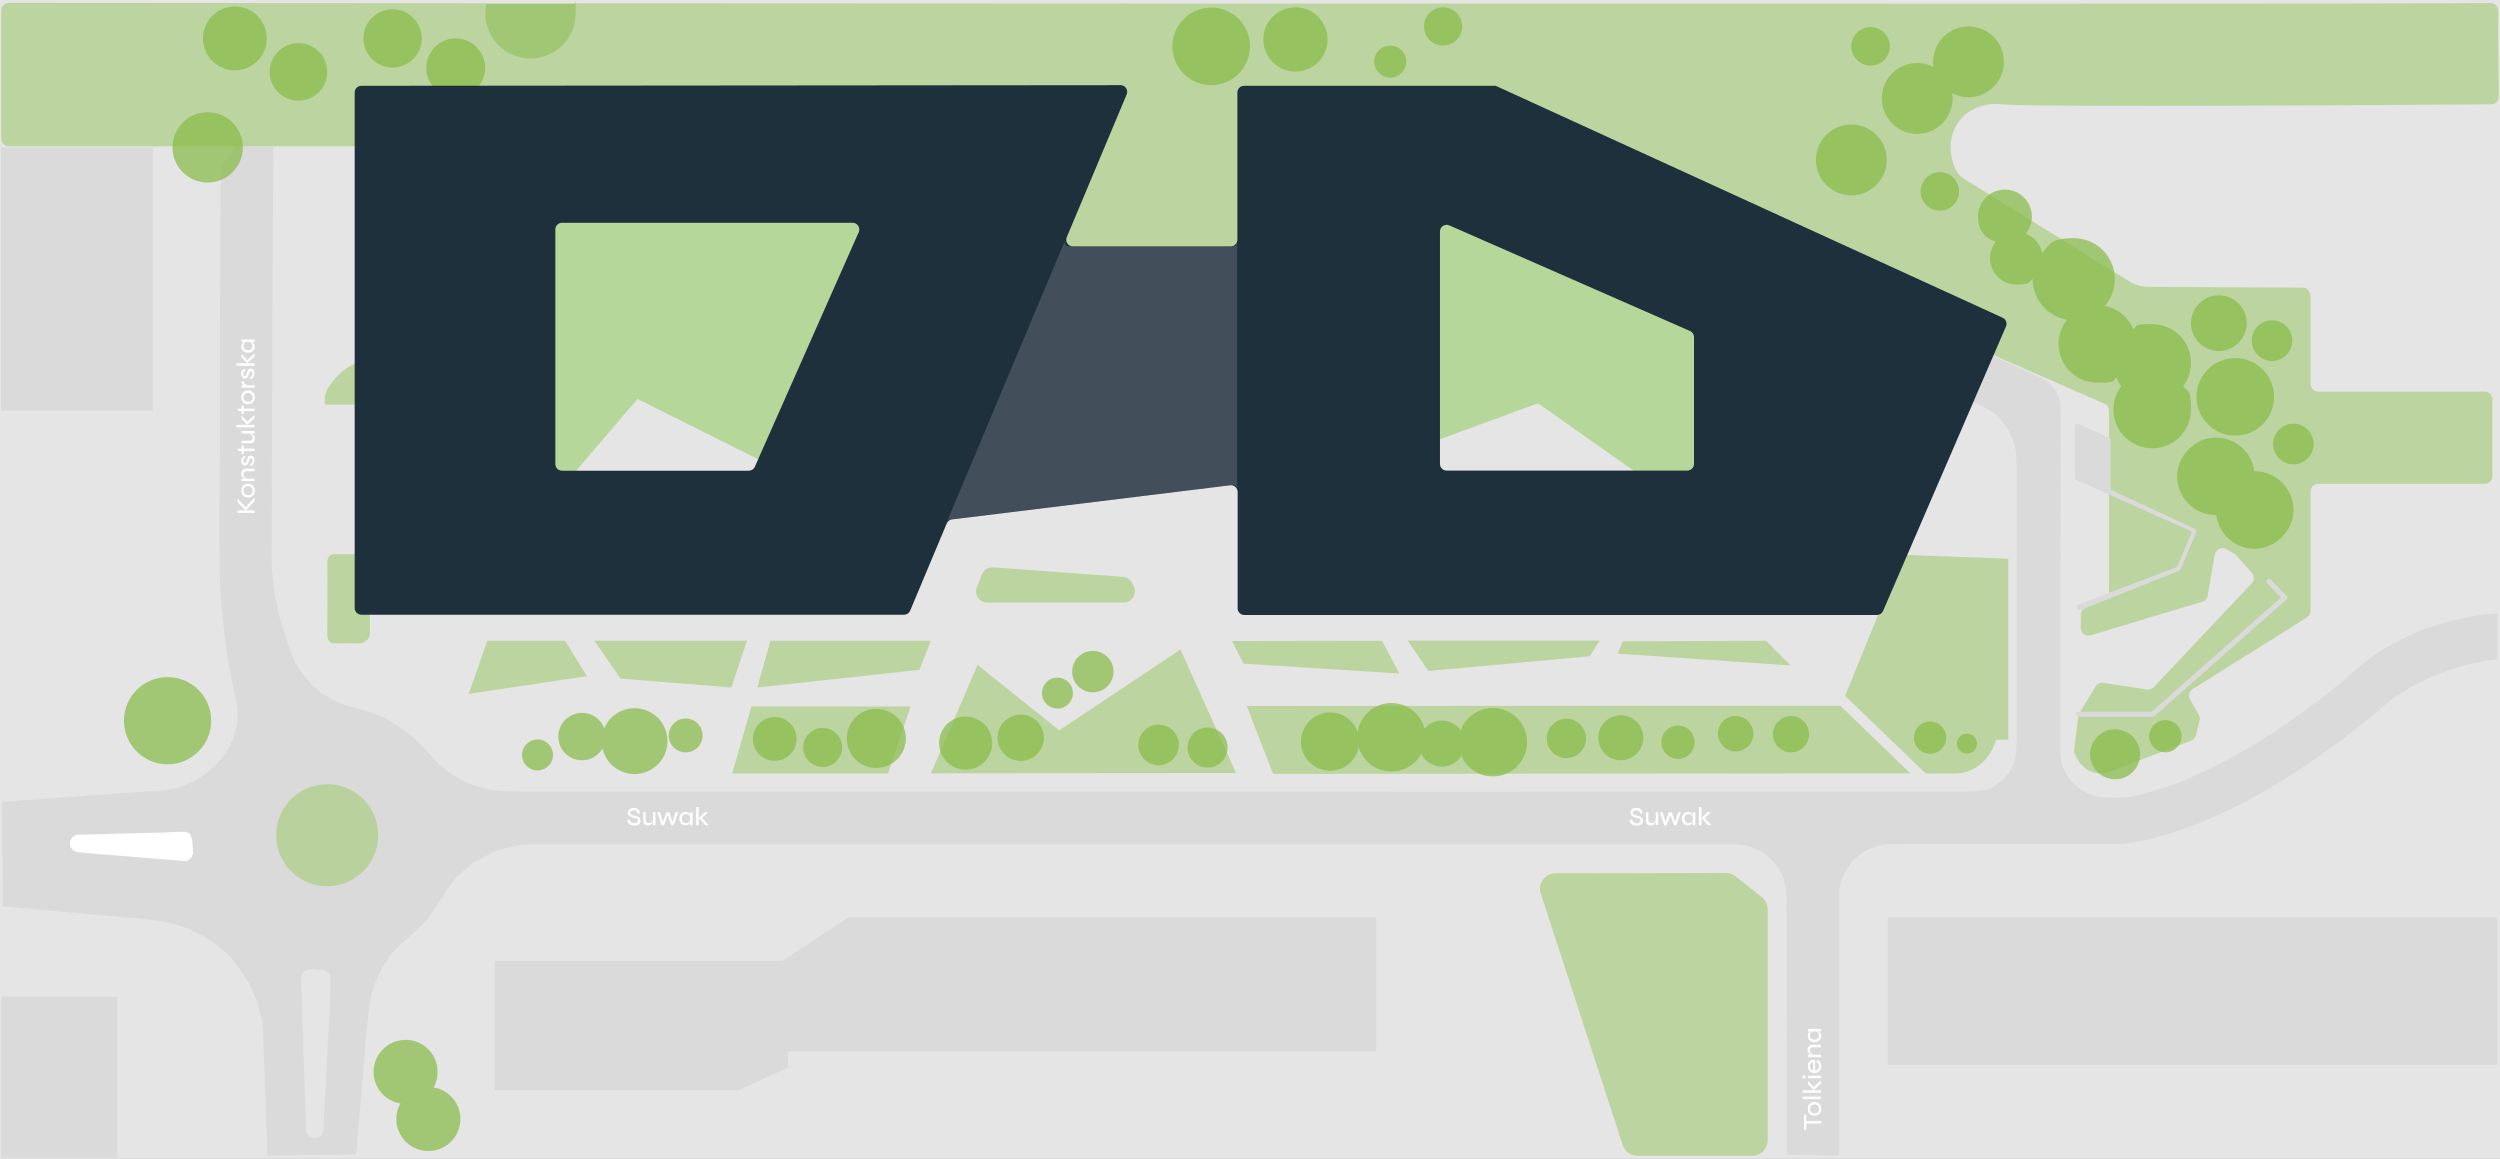 <svg xmlns="http://www.w3.org/2000/svg" xmlns:xlink="http://www.w3.org/1999/xlink" version="1.1" width="1920" height="890" viewBox="0 0 1920 890">
  <rect x="0" y="0" width="1920" height="890" fill="#808080" stroke="none"/>
  <defs>
    <style>
      .cls-1 {
        fill: none;
      }

      .cls-2 {
        fill: #abcf83;
      }

      .cls-3 {
        fill: #a3d27b;
      }

      .cls-4 {
        fill: #cdcccc;
        opacity: .2;
      }

      .cls-4, .cls-5, .cls-6 {
        isolation: isolate;
      }

      .cls-5 {
        fill: #f0f0f0;
        opacity: .9;
      }

      .cls-7 {
        fill: #fff;
      }

      .cls-8 {
        opacity: .7;
      }

      .cls-9 {
        fill: #86ba44;
      }

      .cls-10 {
        fill: #1f303d;
      }

      .cls-11 {
        fill: #dadada;
      }

      .cls-12 {
        clip-path: url(#clippath);
      }
    </style>
    <clipPath id="clippath">
      <rect class="cls-1" y="0" width="1920" height="890"/>
    </clipPath>
  </defs>
  <!-- Generator: Adobe Illustrator 28.7.1, SVG Export Plug-In . SVG Version: 1.2.0 Build 142)  -->
  <g>
    <g id="siteplan">
      <g class="cls-12">
        <g>
          <rect id="Rectangle_839-2" class="cls-5" y="0" width="1920" height="890"/>
          <path class="cls-11" d="M209.9,109.8v3.7s-.7,126.7-.7,126.7l-.4,111.6s0,73.3-.1,73.9c-.1.2,0,2.8,0,5.5,0,4.7.4,9.4,1,14.1l1.5,12.6,3,14.5,6.6,21.4,6.1,15.4,5.9,8.7,6.7,8,7.7,6.6,8.2,4.8,7.9,3.5,8.8,2.6,8.3,2.3,12.6,4.7,7.7,3.9,8.8,6,5.9,4.2,5.6,5.5,5.1,4.8,3.9,4.6,4.6,5.1s4.4,4.3,4.7,4.5,6.2,4.7,6.2,4.7l7.3,4.2,6.5,3.5,7.3,2.5,8.1,2.3,9.5,1.5,15.5.2h635.9l87.5.2,74.6-.2h175.5s142.1,0,142.1,0l6.6-.7,8.5-2.5,8-6.1,4.9-5.9,2.9-5.7,2-6.8.5-6.4v-8.9c-.1,0,0-210.8,0-210.8l-.3-4.6-.6-5.5-1.6-5.6-3.4-7.4-3.7-5.7-2.9-3.5-3.4-3.5-5.4-3.7-5.5-3-6.5-2.8,15.2-35.2,7.2,3,29.6,13.5c9.2,4.2,15.1,13.4,15.1,23.5l-.3,263.2.3,4.5.7,4.5,1.4,3.8,1.8,3.9,3,4.8,4.5,4.7,3.7,3.1,4,2.2,4.4,2.2,5.4,1.5,7.1.5h18l-15,34.5h-2.4s-163.1,1.4-163.1,1.4h-3.3c0-.1-4.5.1-4.5.1l-6.2,1.2-5,1.7-4.6,2.2-5,3.5-2.5,2-4.1,4.7-2.3,3.2-1.8,3.6-2.7,5.7-1.4,6.5-.2,5v199.7c0,0-40.1-.6-40.1-.6l-.3-202.6-1.1-4.9-1.6-6.3-3.8-7-4.2-4.9-5.3-5-3.9-2.7-5.1-2.1-6-2.1-5.8-.8H408.6l-7,.3-11.8,2.2-8.1,2.1-9.1,4.4-10,5.9-6.2,5-6.6,6.2-5.4,7.1-5.9,8.9-3.3,5.2-6.8,10-6,6.4-10.1,9-8.7,7.9-4.5,5.4-5.9,9.5-5.2,10.8-3.4,10.9-1.8,13-1.8,18.3-1.8,23.7-1.7,20-4,45.9-68.1.9-3.5-96.4-.8-8.2-4-14.8-5.5-12.3-8.1-12.5-5.1-6.7-6.6-6.6-6.4-5.1-9.4-6-11.6-5.8-9.4-3.3-11.9-2.5-14.8-1.7-106.1-9.5-.7-80.1,71.8-5.5s50.4-3.3,50.5-3.4,6.2-.8,6.2-.8l7.6-1.7,5.6-2.2,5.3-2.4,7-4.1,3.7-2.8,4.8-3.9,3.6-3.7,4.8-6,3.6-5.6,2.9-6.4,2-6.2,1.5-7.7v-9.7l-3.2-16.3-4.2-20.7-2.3-16.8-2.3-21.5-1.5-22.2-.3-25.4v-33.4l.3-39.1v-50.7l.2-91.8.2-46.1.2-33,3.3-2.7,3.6-4.2,2.5-4.3,1.2-3.2h29.6M231.3,749.4v3.4l3.7,111.1v5.5l1.6,2.5,2.8,1.8,3.2.6,3.4-1.3,1.6-2.5.7-2.1,4.9-94.7.6-12.8v-11.4s-1.3-2.4-1.5-2.4-2.2-1.7-2.2-1.7l-6.4-.9s-5.6-.3-5.8-.3-2.6.8-2.6.8l-2.5,1.5-1.5,2.8h0Z"/>
          <path class="cls-7" d="M58.6,641.1l14.2-.3,27-.8,25.5-.6,11.6-.6h5.6c0-.1,3.5,1.6,3.5,1.6l1.6,4.5s.8,10.4.7,10.6-1.2,2.7-1.3,3-3.4,2.9-3.5,2.9-8.9-.7-8.9-.7l-74.7-6.1-3.7-1.4-2.4-3.2v-3.9c-.1,0,1.4-2.8,1.4-2.8l3.6-2.3h0Z"/>
          <path class="cls-11" d="M1624.4,648.3h-154.6v-35h154.7c.8,0,17.4-.5,46.9-11.7,50.4-19.2,99-54.5,131-81,6.4-6.3,44-43.9,115.7-49.7l-.2,35.4c-20.4,2.3-39.2,8-57.9,17.1-21.7,10.7-33.3,22.2-33.4,22.3l-.7.7-.7.6c-119.8,99.2-194.9,101.3-201,101.3h0,0Z"/>
          <g class="cls-8">
            <path class="cls-2" d="M1183.4,686.5l62.8,192.8c1.6,5,6.3,8.4,11.5,8.4h87.8c6.7,0,12.1-5.4,12.1-12.1v-177.2c0-3.7-1.7-7.2-4.6-9.5l-20.1-15.9c-2.2-1.7-4.8-2.6-7.6-2.6-18.9,0-95.8.4-130.4.2-8.3,0-14.1,8-11.6,15.9h0Z"/>
            <polygon class="cls-3" points="583.9 353.5 671 166 416 166 418.7 389.3 489.6 306.4 583.9 353.5"/>
            <polygon class="cls-3" points="1098.6 340 1181.2 309.7 1272.5 374.1 1314.8 374.1 1314.8 241.4 1098.6 145.7 1098.6 340"/>
            <path class="cls-2" d="M1774.2,226.8c0-3.3-2.6-5.9-5.9-5.9l-117.8-.6c-5.6,0-11.1-1.6-15.9-4.6l-127.8-79.4s-6.4-4-8.4-18.6c-2.1-14.9,5.9-29.6,20-35.1,5.3-2.1,11.6-3.3,19-2.5,24.4,2.6,326.7.4,375.8,0,3.3,0,5.9-2.7,5.9-6-.2-18.2-.8-47.1-.4-65.7,0-3.3-2.6-6.1-6-6.1-118.6,1.2-1792.2,0-1906-.1C3.5,2.3.9,4.9.9,8.2v98.3c0,3.3,2.7,5.9,5.9,5.9h781.5c3.3,0,5.9,2.7,5.9,5.9v109.6c0,3.3,2.7,5.9,5.9,5.9h175.5c3.3,0,5.9-2.7,5.9-5.9v-109.8c0-3.2,2.5-5.8,5.7-5.9,28.9-1.1,157.7-5.8,160.7-5.8s425,184.7,468.2,203.6c2.2,1,3.6,3.1,3.6,5.4v139.7c0,2.4-1.5,4.5-3.7,5.5l-14.4,6.2c-2.2.9-3.6,3.1-3.6,5.5v9.9c0,4,3.9,6.8,7.7,5.7l85.7-25.8c2.2-.6,3.8-2.5,4.1-4.7l5.5-31.5c.7-4,5.2-6.2,8.8-4.1l5.8,3.3c.6.3,1.1.7,1.5,1.2l12.3,13.6c2.1,2.3,2,5.8,0,8l-75.3,79.8c-1.3,1.4-3.3,2.1-5.2,1.8l-33.5-5.1c-2.4-.4-4.7.7-6,2.8l-12.4,20.4c-.4.7-.7,1.5-.8,2.3l-3.3,25.7c-.1,1,0,1.9.3,2.8,1.7,4.5,8,17.6,23.9,15.3.4,0,.9-.2,1.3-.3l64.4-24.6c1.8-.7,3.2-2.2,3.7-4.1l2.8-11.4c.4-1.5.1-3-.6-4.3l-6.7-11.8c-1.6-2.8-.7-6.3,2-8l87.7-55c1.7-1.1,2.8-3,2.8-5v-91.7c0-3.3,2.7-5.9,5.9-5.9h127.9c3.3,0,5.9-2.7,5.9-5.9v-59c0-3.3-2.7-5.9-5.9-5.9h-127.9c-3.3,0-5.9-2.7-5.9-5.9v-67.8h0Z"/>
            <circle class="cls-2" cx="251.1" cy="641.6" r="39.2" transform="translate(-140.7 74.8) rotate(-13.3)"/>
            <polygon class="cls-2" points="374.2 492.1 360 532.9 450.8 519.3 434 492.1 374.2 492.1"/>
            <polygon class="cls-2" points="456.5 492.1 476.6 521.2 561.7 528 573.7 492.1 456.5 492.1"/>
            <polygon class="cls-2" points="581.6 528 706.2 514.4 714.8 492.1 591.7 492.1 581.6 528"/>
            <polygon class="cls-2" points="562.3 594.1 682 594.1 699.4 542.5 577.1 542.5 562.3 594.1"/>
            <path class="cls-2" d="M813.5,560.8l-62.8-50.2c-.3.9-35.8,83.3-35.8,83.3l234.4-.2-42.7-94.9-93,62h0Z"/>
            <path class="cls-2" d="M256.5,494.1c5.3-.2,20.7,0,20.7,0,0,0,6.9-1.8,6.9-6.9v-61.6h-26.8s-6.1-.6-5.9,6.5,0,55.4,0,55.4c0,0-.2,6.7,5.1,6.5h0Z"/>
            <path class="cls-2" d="M251.8,298.2c-1.6,2.5-2.4,5.5-2.4,8.5v4.1h25.6v-32.1s-12.7,2.6-23.2,19.5h0Z"/>
            <polygon class="cls-2" points="1061.4 492.1 946.1 492.3 955.1 509.7 1074.8 517.3 1061.4 492.1"/>
            <path class="cls-2" d="M1097.2,515.3c.7,0,123.7-11.3,123.7-11.3l7.6-12h-147.4s15.5,23.2,16.1,23.2Z"/>
            <polygon class="cls-2" points="1242.4 502 1375.2 511.1 1356.3 492.1 1246.3 492.5 1242.4 502"/>
            <polygon class="cls-2" points="957.5 542.2 977.7 594.4 1467.1 593.9 1413.4 542 957.5 542.2"/>
            <path class="cls-2" d="M1417,534.4l61.8,59.5s-4.5.2,21.6.2,32.7-26,32.7-26h9.3v-139l-81.2-3-44.2,108.4h0Z"/>
            <path class="cls-2" d="M758.1,462.8h105c1.2,0,2.5-.3,3.6-.8,4.3-2,6.1-7.1,4.2-11.3l-1.3-2.8c-1.3-2.8-4-4.7-7.1-4.9l-99.8-7.3c-.2,0-.4,0-.6,0-3.5,0-6.7,2.1-8,5.4l-3.9,10.1c-.4,1-.6,2-.6,3.1,0,4.7,3.8,8.5,8.5,8.5h0Z"/>
            <path class="cls-9" d="M373.4,3.1c-.5,2.3-.7,4.6-.7,7.1,0,19.2,15.5,34.7,34.7,34.7s34.7-15.5,34.7-34.7-.2-4.8-.7-7.1c0,0-68,0-68,0Z"/>
          </g>
          <g class="cls-8">
            <circle class="cls-9" cx="447" cy="565.7" r="18.2"/>
            <circle class="cls-9" cx="487.3" cy="569.2" r="25.3" transform="translate(-180.7 229.8) rotate(-22.5)"/>
            <circle class="cls-9" cx="526.6" cy="564.8" r="13"/>
            <circle class="cls-9" cx="595" cy="567.5" r="16.8"/>
            <circle class="cls-9" cx="631.8" cy="574" r="15"/>
            <circle class="cls-9" cx="673" cy="567.1" r="22.7"/>
            <circle class="cls-9" cx="741.6" cy="570.7" r="20.4"/>
            <circle class="cls-9" cx="783.9" cy="566.6" r="17.8"/>
            <circle class="cls-9" cx="889.8" cy="572.1" r="15.6"/>
            <circle class="cls-9" cx="927.4" cy="574.1" r="15.4"/>
            <circle class="cls-9" cx="839.3" cy="515.8" r="15.9"/>
            <circle class="cls-9" cx="812.1" cy="532.3" r="11.9"/>
            <circle class="cls-9" cx="412.8" cy="579.8" r="11.9"/>
            <circle class="cls-9" cx="1021.8" cy="569.7" r="22.4" transform="translate(295.8 1487.1) rotate(-80.8)"/>
            <circle class="cls-9" cx="1068.6" cy="566.2" r="26.3"/>
            <circle class="cls-9" cx="1107.4" cy="571.1" r="17.7"/>
            <circle class="cls-9" cx="1146.5" cy="570" r="26.3"/>
            <circle class="cls-9" cx="1203" cy="567.1" r="15.1"/>
            <circle class="cls-9" cx="1244.8" cy="566.6" r="17.3"/>
            <circle class="cls-9" cx="1288.7" cy="570" r="12.8"/>
            <circle class="cls-9" cx="1333" cy="563.5" r="13.6"/>
            <circle class="cls-9" cx="1375.5" cy="563.9" r="13.9"/>
            <circle class="cls-9" cx="1624.4" cy="579.3" r="19.2"/>
            <circle class="cls-9" cx="1663" cy="565.4" r="12.4"/>
            <circle class="cls-9" cx="1482.3" cy="566.5" r="12.4"/>
            <circle class="cls-9" cx="1510.6" cy="571.1" r="7.7"/>
            <circle class="cls-9" cx="1489.8" cy="147" r="14.8"/>
            <circle class="cls-9" cx="1436.6" cy="35.6" r="14.8"/>
            <circle class="cls-9" cx="1421.8" cy="122.8" r="27.2"/>
            <circle class="cls-9" cx="1511.8" cy="47.5" r="27.2"/>
            <circle class="cls-9" cx="1472.4" cy="75.6" r="27.2"/>
            <circle class="cls-9" cx="930.2" cy="35.6" r="29.8"/>
            <path class="cls-9" d="M1731.6,361.9h-.3c-1.9-14.6-14.4-25.9-29.5-25.9s-29.8,13.3-29.8,29.8,13.3,29.8,29.8,29.8h.3c1.9,14.6,14.4,25.9,29.5,25.9s29.8-13.3,29.8-29.8-13.3-29.8-29.8-29.8Z"/>
            <path class="cls-9" d="M1682.7,278.7c0-16.5-13.3-29.8-29.8-29.8s-10.3,1.4-14.6,3.8c-3.8-9-11.8-15.8-21.7-17.8,4.7-5.5,7.6-12.6,7.6-20.5,0-17.4-14.1-31.5-31.5-31.5s-18.5,4.4-24.3,11.4c-1.4-6.8-6.2-12.4-12.6-14.9,2.9-3.6,4.7-8.1,4.7-13.1,0-11.4-9.3-20.7-20.7-20.7s-20.7,9.3-20.7,20.7,5.7,16.6,13.6,19.4c-2.8,3.4-4.4,7.8-4.4,12.6,0,11.2,9.1,20.2,20.2,20.2s9.1-1.7,12.6-4.4v.3c0,15.7,11.4,28.7,26.4,31.1-4.1,5.1-6.5,11.5-6.5,18.6,0,16.5,13.3,29.8,29.8,29.8s10.3-1.4,14.6-3.8c1,2.3,2.2,4.5,3.7,6.5-3.8,5-6,11.2-6,17.9,0,16.5,13.3,29.8,29.8,29.8s29.8-13.3,29.8-29.8-2.2-12.9-6-17.9c3.8-5,6-11.2,6-17.9h0Z"/>
            <circle class="cls-9" cx="1716.7" cy="304.8" r="29.8"/>
            <circle class="cls-9" cx="1704.1" cy="248.2" r="21.4"/>
            <circle class="cls-9" cx="1744.9" cy="261.6" r="15.6"/>
            <circle class="cls-9" cx="1761.3" cy="341" r="15.6"/>
            <circle class="cls-9" cx="994.9" cy="30.3" r="24.7"/>
            <circle class="cls-9" cx="1108.3" cy="20.3" r="14.7"/>
            <circle class="cls-9" cx="1067.7" cy="47.3" r="12.3"/>
            <circle class="cls-9" cx="350" cy="52.1" r="22.6"/>
            <circle class="cls-9" cx="301.5" cy="29.5" r="22.4"/>
            <circle class="cls-9" cx="229.2" cy="55.2" r="22.1"/>
            <circle class="cls-9" cx="159.5" cy="113.2" r="27"/>
            <circle class="cls-9" cx="180.4" cy="29.5" r="24.5"/>
            <circle class="cls-9" cx="128.7" cy="553.5" r="33.5"/>
            <circle class="cls-9" cx="311.5" cy="823.2" r="24.6"/>
            <circle class="cls-9" cx="329" cy="859.4" r="24.6"/>
          </g>
          <g class="cls-6">
            <g class="cls-6">
              <path class="cls-7" d="M481.7,629.5h1.8c0,.5.2,1,.5,1.4s.7.8,1.3,1c.5.2,1.2.4,1.9.4s1.1,0,1.6-.3c.4-.2.7-.4.9-.7.2-.3.3-.7.3-1.1s-.1-.7-.3-1c-.2-.2-.6-.5-1-.6-.5-.2-1-.3-1.7-.5-.6-.1-1.2-.3-1.7-.5-.6-.2-1.1-.5-1.6-.8-.5-.3-.9-.7-1.1-1.1s-.4-1-.4-1.6.2-1.2.5-1.8c.4-.5.9-1,1.6-1.3.7-.3,1.5-.5,2.5-.5,1.5,0,2.7.4,3.5,1.2.8.8,1.2,1.8,1.1,3.1h-1.8c0-.9-.3-1.6-.9-1.9s-1.2-.6-2.1-.6-1.4.2-1.9.5-.8.8-.8,1.4,0,.5.2.7c.1.2.3.4.6.6.3.2.7.3,1.1.5.5.2,1.1.3,1.8.5.5.1,1.1.3,1.6.5s.9.4,1.4.7c.4.3.7.6.9,1.1.2.4.4,1,.4,1.6s-.2,1.3-.5,1.9c-.3.6-.9,1-1.5,1.3-.7.3-1.6.5-2.7.5s-1.6-.1-2.3-.3c-.6-.2-1.2-.5-1.6-.9-.4-.4-.8-.7-1-1.2-.2-.4-.4-.8-.5-1.2,0-.4-.1-.7,0-.9Z"/>
            </g>
            <g class="cls-6">
              <path class="cls-7" d="M501.6,629v.6c0,.2,0,.4-.1.8s-.2.7-.4,1.1c-.2.4-.4.8-.7,1.2-.3.4-.6.7-1.1.9-.4.2-1,.4-1.6.4s-.9,0-1.3-.2-.9-.3-1.2-.6c-.4-.3-.7-.7-.9-1.2-.2-.5-.3-1.1-.3-1.8v-6.4h1.9v6c0,.6,0,1.1.3,1.4.2.3.5.6.8.7.4.1.8.2,1.2.2.7,0,1.3-.2,1.8-.5.5-.3.8-.8,1.1-1.2.3-.5.4-1,.5-1.4ZM503.4,633.7h-1.9v-10h1.9v10Z"/>
            </g>
            <g class="cls-6">
              <path class="cls-7" d="M516.7,632.2h-.5s2.6-8.4,2.6-8.4h2.1l-3.5,10h-1.8l-3-8.5h.5l-3.1,8.5h-1.8l-3.4-10h2.1l2.5,8.4h-.5s2.8-8.4,2.8-8.4h2.3l2.7,8.4Z"/>
            </g>
            <g class="cls-6">
              <path class="cls-7" d="M526.3,633.9c-.9,0-1.6-.2-2.3-.7-.7-.4-1.3-1-1.7-1.8s-.6-1.7-.6-2.7.2-1.9.6-2.7,1-1.4,1.7-1.8c.7-.4,1.6-.7,2.5-.7s1.8.2,2.3.7c.6.5.9,1.1,1.2,1.9.2.8.3,1.7.3,2.6s0,1.1-.2,1.7c-.1.6-.3,1.2-.6,1.7-.3.5-.7,1-1.2,1.3s-1.2.5-1.9.5ZM526.8,632.3c.7,0,1.3-.2,1.8-.5s.9-.7,1.1-1.3c.2-.5.4-1.1.4-1.8s-.1-1.3-.4-1.9c-.2-.5-.6-.9-1.1-1.2-.5-.3-1.1-.4-1.8-.4-1,0-1.8.3-2.4,1-.6.7-.8,1.5-.8,2.5s.1,1.3.4,1.8c.3.5.7.9,1.1,1.2s1,.5,1.7.5ZM530,623.8h1.9v10h-1.8c0-.5,0-.9-.1-1.3,0-.3,0-.7,0-.9v-7.8Z"/>
              <path class="cls-7" d="M534.7,619.8h1.9v14h-1.9v-14ZM543.8,623.8l-5.3,5v-1.2s5.7,6.2,5.7,6.2h-2.4l-5.1-5.6,4.5-4.4h2.7Z"/>
            </g>
          </g>
          <g class="cls-6">
            <g class="cls-6">
              <path class="cls-7" d="M1251.7,629.5h1.8c0,.5.2,1,.5,1.4s.7.8,1.3,1c.5.2,1.2.4,1.9.4s1.1,0,1.6-.3c.4-.2.7-.4.9-.7s.3-.7.3-1.1-.1-.7-.3-1c-.2-.2-.6-.5-1-.6-.5-.2-1-.3-1.7-.5-.6-.1-1.2-.3-1.7-.5s-1.1-.5-1.6-.8c-.5-.3-.9-.7-1.1-1.1-.3-.4-.4-1-.4-1.6s.2-1.2.5-1.8.9-1,1.6-1.3c.7-.3,1.5-.5,2.5-.5,1.5,0,2.7.4,3.5,1.2.8.8,1.2,1.8,1.1,3.1h-1.8c0-.9-.3-1.6-.9-1.9s-1.2-.6-2.1-.6-1.4.2-1.9.5c-.5.3-.8.8-.8,1.4s0,.5.2.7c.1.2.3.4.6.6.3.2.7.3,1.1.5.5.2,1.1.3,1.8.5.5.1,1,.3,1.5.5s1,.4,1.4.7c.4.3.7.6.9,1.1.2.4.4,1,.4,1.6s-.2,1.3-.5,1.9c-.3.6-.9,1-1.5,1.3-.7.3-1.6.5-2.7.5s-1.6-.1-2.3-.3c-.6-.2-1.2-.5-1.6-.9-.4-.4-.8-.7-1-1.2-.2-.4-.4-.8-.5-1.2s-.1-.7,0-.9Z"/>
            </g>
            <g class="cls-6">
              <path class="cls-7" d="M1271.7,629v.6c0,.2,0,.4-.1.8,0,.3-.2.7-.4,1.1-.2.4-.4.8-.7,1.2-.3.4-.6.7-1.1.9-.4.2-1,.4-1.6.4s-.9,0-1.3-.2c-.4-.1-.9-.3-1.2-.6-.4-.3-.7-.7-.9-1.2-.2-.5-.3-1.1-.3-1.8v-6.4h1.9v6c0,.6,0,1.1.3,1.4s.5.6.8.7c.4.1.8.2,1.2.2.7,0,1.3-.2,1.8-.5.5-.3.8-.8,1.1-1.2.3-.5.4-1,.5-1.4ZM1273.5,633.7h-1.9v-10h1.9v10Z"/>
            </g>
            <g class="cls-6">
              <path class="cls-7" d="M1286.7,632.2h-.5s2.6-8.4,2.6-8.4h2.1l-3.5,10h-1.8l-3-8.5h.5l-3.1,8.5h-1.8l-3.4-10h2.1l2.5,8.4h-.5s2.8-8.4,2.8-8.4h2.3l2.7,8.4Z"/>
            </g>
            <g class="cls-6">
              <path class="cls-7" d="M1296.3,633.9c-.9,0-1.6-.2-2.3-.7-.7-.4-1.3-1-1.7-1.8s-.6-1.7-.6-2.7.2-1.9.6-2.7,1-1.4,1.7-1.8c.7-.4,1.6-.7,2.5-.7s1.8.2,2.3.7c.6.5.9,1.1,1.2,1.9.2.8.3,1.7.3,2.6s0,1.1-.2,1.7c-.1.6-.3,1.2-.6,1.7-.3.5-.7,1-1.2,1.3-.5.3-1.2.5-1.9.5ZM1296.9,632.3c.7,0,1.3-.2,1.8-.5.5-.3.8-.7,1.1-1.3s.4-1.1.4-1.8-.1-1.3-.4-1.9c-.2-.5-.6-.9-1.1-1.2-.5-.3-1.1-.4-1.8-.4-1,0-1.8.3-2.4,1-.6.7-.8,1.5-.8,2.5s.1,1.3.4,1.8c.3.5.7.9,1.1,1.2.5.3,1,.5,1.7.5ZM1300.1,623.8h1.9v10h-1.8c0-.5,0-.9-.1-1.3,0-.3,0-.7,0-.9v-7.8Z"/>
              <path class="cls-7" d="M1304.8,619.8h1.9v14h-1.9v-14ZM1313.9,623.8l-5.3,5v-1.2s5.7,6.2,5.7,6.2h-2.4l-5.1-5.6,4.5-4.4h2.7Z"/>
            </g>
          </g>
          <g class="cls-6">
            <g class="cls-6">
              <path class="cls-7" d="M189.2,390.1h-1.1s7.4-7.9,7.4-7.9v2.7l-6.8,7.1-6.2-6.3v-2.7l6.7,7ZM182.5,393.9v-1.9h13v1.9h-13Z"/>
            </g>
            <g class="cls-6">
              <path class="cls-7" d="M195.7,376.8c0,1-.2,1.9-.6,2.7-.4.8-1,1.5-1.8,1.9s-1.7.7-2.8.7-2-.2-2.8-.7c-.8-.5-1.4-1.1-1.8-1.9-.4-.8-.6-1.7-.6-2.7s.2-1.9.6-2.7c.4-.8,1-1.4,1.8-1.9.8-.5,1.7-.7,2.8-.7s2,.2,2.8.7,1.4,1.1,1.8,1.9c.4.8.6,1.7.6,2.7ZM194,376.8c0-.6-.1-1.2-.4-1.7-.3-.5-.7-.9-1.2-1.2-.5-.3-1.2-.5-1.9-.5s-1.4.2-1.9.5c-.5.3-.9.7-1.2,1.2-.3.5-.4,1.1-.4,1.7s.1,1.2.4,1.7.7.9,1.2,1.3c.5.3,1.2.5,2,.5s1.4-.2,1.9-.5.9-.7,1.2-1.2.4-1.1.4-1.7Z"/>
              <path class="cls-7" d="M185.3,363.8c0-.6,0-1.1.2-1.5.2-.5.4-.8.7-1.2.3-.3.7-.6,1.2-.8.5-.2,1-.3,1.6-.3h6.5v1.9h-6.1c-.8,0-1.4.2-1.8.6-.4.4-.6,1-.6,1.7s.1,1.1.4,1.6c.3.5.6.9,1.1,1.2s1,.5,1.5.6h-1.1c-.5,0-1-.2-1.5-.4-.5-.2-.8-.5-1.2-.8s-.6-.7-.8-1.2c-.2-.5-.3-.9-.3-1.5ZM185.5,369.5v-1.9h10v1.9h-10Z"/>
              <path class="cls-7" d="M192.2,358v-1.8c.5,0,1-.3,1.3-.7s.5-1,.5-1.7,0-.9-.2-1.1c-.1-.3-.3-.5-.5-.6-.2-.1-.4-.2-.7-.2s-.5,0-.7.2c-.2.2-.3.4-.4.7-.1.3-.2.6-.3,1-.1.4-.3.9-.4,1.3-.2.4-.4.8-.6,1.2-.2.4-.5.7-.9.9-.3.2-.8.3-1.2.3s-.8,0-1.2-.3-.7-.4-.9-.8-.5-.7-.6-1.2c-.1-.5-.2-1-.2-1.5s.1-1.4.4-1.9.7-.9,1.1-1.2,1.1-.4,1.7-.4v1.7c-.6,0-1,.3-1.2.6-.3.3-.4.7-.4,1.3s.1,1,.3,1.3c.2.3.5.5.9.5s.5-.1.7-.3c.2-.2.3-.5.5-.9.1-.4.3-.8.4-1.2.1-.4.3-.8.4-1.2.2-.4.3-.7.5-1.1.2-.3.5-.6.8-.7.3-.2.7-.3,1.2-.3s1.1.1,1.5.4c.4.3.8.7,1,1.3.2.6.4,1.2.4,2s0,1.3-.3,1.8-.4.9-.7,1.3c-.3.3-.6.6-.9.8-.3.2-.6.3-.9.4-.3,0-.5,0-.7,0Z"/>
              <path class="cls-7" d="M182.9,346.4v-1.9h12.6v1.9h-12.6ZM185.5,348.7v-6.5h1.7v6.5h-1.7Z"/>
              <path class="cls-7" d="M195.5,331v1.9h-10v-1.9h10ZM190.8,332.8h.6c.2,0,.4,0,.8.1s.7.2,1.1.4c.4.2.8.4,1.2.7.4.3.7.6.9,1.1.2.4.4,1,.4,1.6s0,.9-.2,1.3-.3.9-.6,1.2c-.3.4-.7.7-1.2.9-.5.2-1.1.3-1.8.3h-6.4v-1.9h6c.6,0,1.1,0,1.4-.3.3-.2.6-.5.7-.8.1-.4.2-.8.2-1.2,0-.7-.2-1.3-.5-1.8-.3-.5-.8-.8-1.2-1.1-.5-.3-1-.4-1.4-.5Z"/>
              <path class="cls-7" d="M181.5,328.2v-1.9h14v1.9h-14ZM185.5,319.1l5,5.3h-1.2s6.2-5.7,6.2-5.7v2.4l-5.6,5.1-4.4-4.5v-2.7Z"/>
            </g>
            <g class="cls-6">
              <path class="cls-7" d="M182.9,315.7v-1.9h12.6v1.9h-12.6ZM185.5,318v-6.5h1.7v6.5h-1.7Z"/>
            </g>
            <g class="cls-6">
              <path class="cls-7" d="M195.7,305.1c0,1-.2,1.9-.6,2.7-.4.8-1,1.5-1.8,1.9s-1.7.7-2.8.7-2-.2-2.8-.7c-.8-.5-1.4-1.1-1.8-1.9-.4-.8-.6-1.7-.6-2.7s.2-1.9.6-2.7c.4-.8,1-1.4,1.8-1.9.8-.5,1.7-.7,2.8-.7s2,.2,2.8.7,1.4,1.1,1.8,1.9c.4.8.6,1.7.6,2.7ZM194,305.1c0-.6-.1-1.2-.4-1.7-.3-.5-.7-.9-1.2-1.2-.5-.3-1.2-.5-1.9-.5s-1.4.2-1.9.5c-.5.3-.9.7-1.2,1.2-.3.5-.4,1.1-.4,1.7s.1,1.2.4,1.7.7.9,1.2,1.3c.5.3,1.2.5,2,.5s1.4-.2,1.9-.5.9-.7,1.2-1.2.4-1.1.4-1.7Z"/>
              <path class="cls-7" d="M187.2,292.5c0,.7.2,1.3.5,1.8.3.5.7.9,1.2,1.2s.9.5,1.3.6h-1.1c-.1,0-.3,0-.6,0s-.6-.2-1-.3c-.4-.2-.7-.4-1-.6-.3-.3-.6-.6-.8-1-.2-.4-.3-.9-.3-1.4h1.9ZM185.5,297.8v-1.9h10v1.9h-10Z"/>
              <path class="cls-7" d="M192.2,291.2v-1.8c.5,0,1-.3,1.3-.7s.5-1,.5-1.7,0-.9-.2-1.1c-.1-.3-.3-.5-.5-.6-.2-.1-.4-.2-.7-.2s-.5,0-.7.2c-.2.2-.3.4-.4.7-.1.3-.2.6-.3,1-.1.4-.3.9-.4,1.3-.2.4-.4.8-.6,1.2-.2.4-.5.7-.9.9-.3.2-.8.3-1.2.3s-.8,0-1.2-.3-.7-.4-.9-.8-.5-.7-.6-1.2c-.1-.5-.2-1-.2-1.5s.1-1.4.4-1.9.7-.9,1.1-1.2,1.1-.4,1.7-.4v1.7c-.6,0-1,.3-1.2.6-.3.3-.4.7-.4,1.3s.1,1,.3,1.3c.2.3.5.5.9.5s.5-.1.7-.3c.2-.2.3-.5.5-.9.1-.4.3-.8.4-1.2.1-.4.3-.8.4-1.2.2-.4.3-.7.5-1.1.2-.3.5-.6.8-.7.3-.2.7-.3,1.2-.3s1.1.1,1.5.4c.4.3.8.7,1,1.3.2.6.4,1.2.4,2s0,1.3-.3,1.8-.4.9-.7,1.3c-.3.3-.6.6-.9.8-.3.2-.6.3-.9.4-.3,0-.5,0-.7,0Z"/>
            </g>
            <g class="cls-6">
              <path class="cls-7" d="M181.5,280.9v-1.9h14v1.9h-14ZM185.5,271.8l5,5.3h-1.2s6.2-5.7,6.2-5.7v2.4l-5.6,5.1-4.4-4.5v-2.7Z"/>
            </g>
            <g class="cls-6">
              <path class="cls-7" d="M195.7,266.3c0,.9-.2,1.6-.7,2.3-.4.7-1,1.3-1.8,1.7s-1.7.6-2.7.6-1.9-.2-2.7-.6-1.4-1-1.8-1.7c-.4-.7-.7-1.6-.7-2.5s.2-1.8.7-2.3c.5-.6,1.1-.9,1.9-1.2.8-.2,1.7-.3,2.6-.3s1.1,0,1.7.2c.6.1,1.2.3,1.7.6.5.3,1,.7,1.3,1.2s.5,1.2.5,1.9ZM185.5,262.6v-1.9h10v1.8c-.5,0-.9,0-1.3.1-.3,0-.7,0-.9,0h-7.8ZM194,265.8c0-.7-.2-1.3-.5-1.8s-.7-.9-1.3-1.1c-.5-.2-1.1-.4-1.8-.4s-1.3.1-1.9.4c-.5.2-.9.6-1.2,1.1-.3.5-.4,1.1-.4,1.8,0,1,.3,1.8,1,2.4.7.6,1.5.8,2.5.8s1.3-.1,1.8-.4c.5-.3.9-.7,1.2-1.1s.5-1,.5-1.7Z"/>
            </g>
          </g>
          <g class="cls-6">
            <g class="cls-6">
              <path class="cls-7" d="M1385.5,867.6v-11.4h1.7v11.4h-1.7ZM1387.1,862.9v-1.9h11.5v1.9h-11.5Z"/>
            </g>
            <g class="cls-6">
              <path class="cls-7" d="M1398.7,851.6c0,1-.2,1.9-.6,2.7-.4.8-1,1.5-1.8,1.9s-1.7.7-2.8.7-2-.2-2.8-.7-1.4-1.1-1.8-1.9c-.4-.8-.6-1.7-.6-2.7s.2-1.9.6-2.7c.4-.8,1-1.4,1.8-1.9s1.7-.7,2.8-.7,2,.2,2.8.7,1.4,1.1,1.8,1.9c.4.8.6,1.7.6,2.7ZM1397.1,851.6c0-.6-.1-1.2-.4-1.7s-.7-.9-1.2-1.2c-.5-.3-1.2-.5-1.9-.5s-1.4.2-1.9.5c-.5.3-.9.7-1.2,1.2-.3.5-.4,1.1-.4,1.7s.1,1.2.4,1.7c.3.5.7.9,1.2,1.3.5.3,1.2.5,2,.5s1.4-.2,1.9-.5c.5-.3.9-.7,1.2-1.2s.4-1.1.4-1.7Z"/>
              <path class="cls-7" d="M1384.5,844.1v-1.9h14v1.9h-14Z"/>
              <path class="cls-7" d="M1384.5,839.2v-1.9h14v1.9h-14ZM1388.5,830.1l5,5.3h-1.2s6.2-5.7,6.2-5.7v2.4l-5.6,5.1-4.4-4.5v-2.7Z"/>
              <path class="cls-7" d="M1384.4,825.9h2.1v2.4h-2.1v-2.4ZM1388.5,828.1v-1.9h10v1.9h-10Z"/>
              <path class="cls-7" d="M1395.3,815.8v-1.8c.7.1,1.2.4,1.8.8.5.4.9.9,1.2,1.6.3.7.5,1.4.5,2.3s-.2,2-.7,2.8c-.4.8-1,1.5-1.8,1.9s-1.7.7-2.7.7-2-.2-2.7-.7-1.4-1.1-1.8-1.9c-.4-.8-.7-1.7-.7-2.7s.2-2,.6-2.7c.4-.7,1.1-1.3,1.9-1.6.8-.4,1.9-.5,3.1-.4v8.2c.6,0,1.1-.2,1.6-.6.5-.3.8-.7,1.1-1.2.3-.5.4-1.1.4-1.7s-.2-1.3-.5-1.8-.8-.8-1.3-1ZM1390,818.7c0,.9.2,1.6.7,2.2.5.6,1.1,1,1.8,1.1v-6.1c-.8,0-1.4.3-1.9.9-.4.5-.7,1.2-.7,2Z"/>
              <path class="cls-7" d="M1388.3,806.2c0-.6,0-1.1.2-1.5.2-.5.4-.8.7-1.2.3-.3.7-.6,1.2-.8.5-.2,1-.3,1.6-.3h6.5v1.9h-6.1c-.8,0-1.4.2-1.8.6s-.6,1-.6,1.7.1,1.1.4,1.6.7.9,1.1,1.2c.5.3,1,.5,1.6.6h-1.1c-.5,0-1-.2-1.5-.4-.5-.2-.8-.5-1.2-.8s-.6-.7-.8-1.2c-.2-.5-.3-.9-.3-1.5ZM1388.5,811.9v-1.9h10v1.9h-10Z"/>
              <path class="cls-7" d="M1398.7,795.8c0,.9-.2,1.6-.7,2.3-.4.7-1.1,1.3-1.8,1.7-.8.4-1.7.6-2.7.6s-1.9-.2-2.7-.6c-.8-.4-1.4-1-1.8-1.7-.4-.7-.7-1.6-.7-2.5s.2-1.8.7-2.3c.5-.6,1.1-.9,1.9-1.2.8-.2,1.7-.3,2.6-.3s1.1,0,1.7.2c.6.1,1.2.3,1.7.6s1,.7,1.3,1.2c.3.5.5,1.2.5,1.9ZM1388.5,792.1v-1.9h10v1.8c-.5,0-.9,0-1.3.1-.3,0-.7,0-.9,0h-7.8ZM1397.1,795.3c0-.7-.2-1.3-.5-1.8-.3-.5-.7-.8-1.3-1.1s-1.1-.4-1.8-.4-1.3.1-1.9.4c-.5.2-.9.6-1.2,1.1-.3.5-.4,1.1-.4,1.8,0,1,.3,1.8,1,2.4.7.6,1.5.8,2.5.8s1.3-.1,1.8-.4c.5-.3.9-.7,1.2-1.1.3-.5.5-1.1.5-1.7Z"/>
            </g>
          </g>
          <polygon class="cls-11" points="380 738 600.7 738 652 704.4 1056.9 704.4 1056.9 807.4 605.1 807.4 605.1 820.1 567.1 837.3 380 837.3 380 738"/>
          <polygon class="cls-11" points="1449.7 716.3 1449.7 817.9 1917.7 817.9 1917.7 704.4 1449.7 704.4 1449.7 716.3"/>
          <polygon class="cls-11" points=".8 134.5 .8 315.3 117.3 315.3 117.3 113.2 .8 113.2 .8 134.5"/>
          <rect class="cls-11" x=".9" y="765.4" width="89.3" height="123.5"/>
          <path class="cls-10" d="M1147.3,65.9h-191.9c-2.8,0-5.1,2.3-5.1,5.1v113.1c0,2.8-2.3,5.1-5.1,5.1h-121.2c-3.7,0-6.2-3.7-4.7-7.1l46-109.6c1.4-3.4-1.1-7.1-4.7-7.1l-583.1.5c-2.8,0-5.1,2.3-5.1,5.1v396c0,2.8,2.3,5.1,5.1,5.1h416.8c2.1,0,3.9-1.2,4.7-3.1l28.1-67c.7-1.7,2.3-2.9,4.1-3.1l213.5-26.2c3.1-.4,5.8,2,5.8,5.1v89.4c0,2.8,2.3,5.1,5.1,5.1h485.9c2.1,0,3.9-1.2,4.7-3.1l94.4-218.5c1.1-2.6,0-5.5-2.6-6.7l-388.4-177.7c-.7-.3-1.4-.5-2.1-.5h0ZM575.1,361.5h-143.5c-2.8,0-5.1-2.3-5.1-5.1v-180.2c0-2.8,2.3-5.1,5.1-5.1h223.2c3.7,0,6.2,3.8,4.7,7.2l-79.8,180.2c-.8,1.9-2.7,3-4.7,3h0ZM1295.8,361.4h-184.8c-2.8,0-5.1-2.3-5.1-5.1v-178.5c0-3.7,3.8-6.2,7.2-4.7l184.8,81.1c1.9.8,3.1,2.7,3.1,4.7v97.4c0,2.8-2.3,5.1-5.1,5.1h0Z"/>
          <path class="cls-4" d="M950.2,186.1c0,1.7-1.4,3.1-3.2,3.1h-126.2c-2.2,0-3.8-2.3-2.9-4.4l-90.7,216.1c.4-1,1.4-1.8,2.5-1.9l216.9-26.6c1.9-.2,3.5,1.2,3.5,3.1v-189.5h0Z"/>
          <path id="Path_6330" class="cls-11" d="M1597.1,468.5c-1.2,0-2.2-1-2.2-2.2s.6-1.8,1.4-2.1l74.9-28.5c.5-.2.9-.6,1.1-1.1l10.5-24.6c.4-1,0-2.1-1-2.5l-87.1-38.9c-.8-.4-1.3-1.2-1.3-2v-39c0-1.2,1-2.2,2.2-2.2s.6,0,.9.2l23.1,10.5c.8.4,1.3,1.2,1.3,2v36.7c0,.8.4,1.4,1.1,1.8l63.6,29.5c1.1.5,1.6,1.8,1.1,2.9l-12,28.2c-.2.5-.7,1-1.2,1.2l-75.6,30c-.3.1-.5.2-.8.2"/>
          <path class="cls-11" d="M1653.2,550.6h-57c-1.1,0-2-.9-2-2s.9-2,2-2h56.3l99.3-87.7-10.6-11c-.8-.8-.7-2.1,0-2.8.8-.8,2.1-.7,2.8,0l12,12.5c.4.4.6.9.6,1.5,0,.5-.3,1.1-.7,1.4l-101.4,89.5c-.4.3-.8.5-1.3.5h0Z"/>
        </g>
      </g>
    </g>
  </g>
</svg>